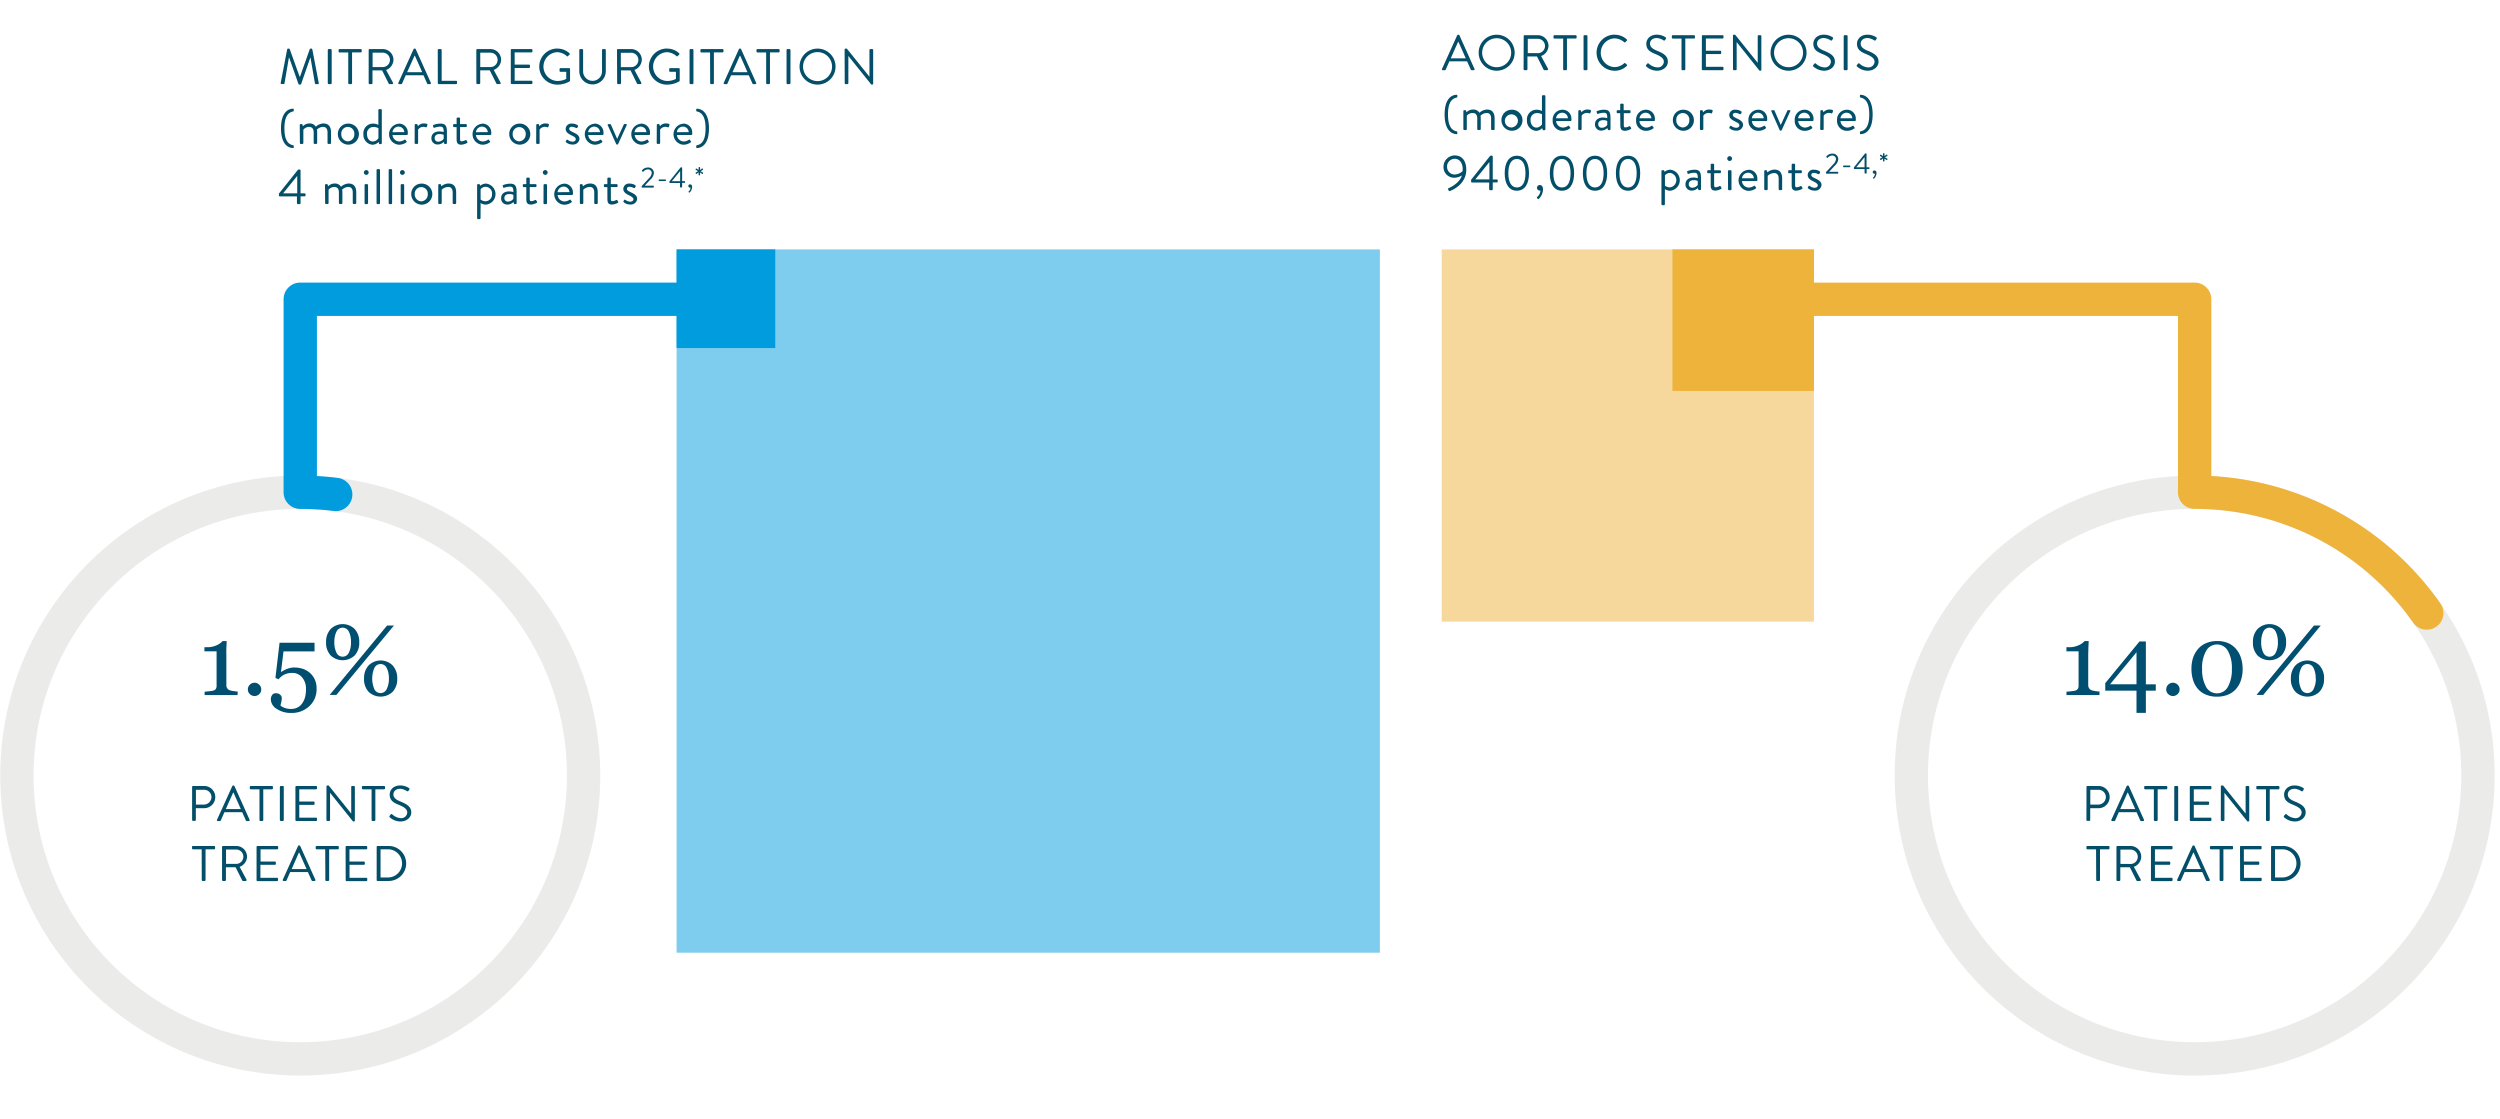 <?xml version="1.0" encoding="UTF-8"?>
<svg xmlns="http://www.w3.org/2000/svg" viewBox="0 0 900 402.67">
  <defs>
    <style>.cls-1,.cls-2{fill:#eeb33b;}.cls-1,.cls-3,.cls-5{opacity:0.5;}.cls-3,.cls-4{fill:#009cde;}.cls-5,.cls-6,.cls-7{fill:none;stroke-width:12px;}.cls-5{stroke:#d9d9d6;}.cls-5,.cls-8{isolation:isolate;}.cls-6{stroke:#eeb33b;}.cls-6,.cls-7{stroke-linecap:round;stroke-linejoin:round;}.cls-7{stroke:#009cde;}.cls-9{fill:#034f69;}.cls-10{fill:#004f71;}</style>
  </defs>
  <g id="Grafik">
    <rect class="cls-1" x="519.01" y="89.78" width="134.01" height="134.01"></rect>
    <rect class="cls-2" x="602.07" y="89.78" width="50.96" height="50.96"></rect>
    <rect class="cls-3" x="243.57" y="89.78" width="253.19" height="253.19"></rect>
    <rect class="cls-4" x="243.57" y="89.78" width="35.52" height="35.52"></rect>
    <circle class="cls-5" cx="790.07" cy="279.2" r="102"></circle>
    <path class="cls-6" d="M873.63,220.69a101.85,101.85,0,0,0-83.56-43.49V107.73H645.94"></path>
    <circle class="cls-5" cx="108.09" cy="279.2" r="102"></circle>
    <path class="cls-7" d="M120.85,178a103.34,103.34,0,0,0-12.76-.79V107.73H259.74"></path>
  </g>
  <g id="TEXT_Pfade" data-name="TEXT Pfade">
    <g class="cls-8">
      <g class="cls-8">
        <path class="cls-9" d="M103.38,17.75a.34.34,0,0,1,.32-.25H104a.35.35,0,0,1,.31.2l3.56,9.92H108l3.51-9.92a.35.35,0,0,1,.31-.2h.29a.35.35,0,0,1,.32.25l2.32,12.1c.06.25,0,.43-.32.43h-.72a.37.37,0,0,1-.33-.25l-1.6-9.27h-.07l-3.31,9.51a.38.38,0,0,1-.31.19h-.32a.38.38,0,0,1-.31-.19l-3.35-9.51H104L102.42,30a.34.34,0,0,1-.32.25h-.72c-.27,0-.38-.18-.32-.43Z"></path>
        <path class="cls-9" d="M118,18a.36.36,0,0,1,.35-.34h.72a.35.35,0,0,1,.34.34V29.94a.35.35,0,0,1-.34.34h-.72a.36.36,0,0,1-.35-.34Z"></path>
        <path class="cls-9" d="M125.37,18.89h-3.13a.35.35,0,0,1-.34-.35V18a.34.34,0,0,1,.34-.34h7.64a.34.34,0,0,1,.34.34v.52a.35.35,0,0,1-.34.35h-3.14V29.94a.35.35,0,0,1-.34.34h-.68a.36.36,0,0,1-.35-.34Z"></path>
        <path class="cls-9" d="M132.72,18a.34.34,0,0,1,.34-.34h4.66a3.87,3.87,0,0,1,3.93,3.83A4,4,0,0,1,139,25.19l2.47,4.57a.34.34,0,0,1-.31.52h-.91a.3.3,0,0,1-.29-.16l-2.4-4.77H134.1v4.59a.35.35,0,0,1-.34.34h-.7a.34.34,0,0,1-.34-.34Zm4.91,6.14a2.59,2.59,0,1,0,0-5.17h-3.49v5.17Z"></path>
        <path class="cls-9" d="M143.41,29.82l5.47-12.12a.34.34,0,0,1,.31-.2h.18a.31.31,0,0,1,.3.2l5.44,12.12a.31.31,0,0,1-.3.46h-.72a.33.33,0,0,1-.31-.19l-1.33-3h-6.39l-1.32,3a.32.32,0,0,1-.31.19h-.72A.31.31,0,0,1,143.41,29.82ZM152,26c-.88-2-1.75-3.95-2.63-5.91h-.14L146.56,26Z"></path>
        <path class="cls-9" d="M157.59,18a.35.35,0,0,1,.35-.34h.7A.35.35,0,0,1,159,18V29.08h5.19a.34.34,0,0,1,.34.34v.52a.34.34,0,0,1-.34.34h-6.23a.35.35,0,0,1-.35-.34Z"></path>
        <path class="cls-9" d="M171.47,18a.34.34,0,0,1,.34-.34h4.67a3.86,3.86,0,0,1,3.92,3.83,4,4,0,0,1-2.66,3.68l2.46,4.57a.34.34,0,0,1-.3.52H179a.32.32,0,0,1-.29-.16l-2.39-4.77h-3.44v4.59a.35.35,0,0,1-.34.34h-.71a.34.34,0,0,1-.34-.34Zm4.92,6.14a2.59,2.59,0,1,0,0-5.17h-3.5v5.17Z"></path>
        <path class="cls-9" d="M183.89,18a.34.34,0,0,1,.34-.34h7.1a.34.34,0,0,1,.34.34v.52a.35.35,0,0,1-.34.35h-6.05v4.39h5.17a.36.36,0,0,1,.34.34v.52a.35.35,0,0,1-.34.35h-5.17v4.59h6.05a.34.34,0,0,1,.34.34v.52a.34.34,0,0,1-.34.34h-7.1a.34.34,0,0,1-.34-.34Z"></path>
        <path class="cls-9" d="M200.6,17.5A6.32,6.32,0,0,1,205,19.17a.35.35,0,0,1,0,.51c-.16.16-.36.34-.5.5s-.27.16-.47,0a5.46,5.46,0,0,0-3.42-1.4,5.19,5.19,0,0,0,0,10.37,6.82,6.82,0,0,0,3.24-.75V25.85h-2.07a.32.32,0,0,1-.34-.32v-.67a.33.33,0,0,1,.34-.34h3.11a.34.34,0,0,1,.33.34V29a.43.43,0,0,1-.15.29,8.89,8.89,0,0,1-4.44,1.18,6.48,6.48,0,1,1,0-13Z"></path>
        <path class="cls-9" d="M208.55,18a.35.35,0,0,1,.34-.34h.69a.34.34,0,0,1,.34.34v7.51a3.41,3.41,0,1,0,6.81,0V18a.34.34,0,0,1,.34-.34h.68a.35.35,0,0,1,.34.34v7.62a4.77,4.77,0,1,1-9.54,0Z"></path>
        <path class="cls-9" d="M222.12,18a.34.34,0,0,1,.34-.34h4.67a3.86,3.86,0,0,1,3.92,3.83,4,4,0,0,1-2.66,3.68l2.47,4.57a.34.34,0,0,1-.31.52h-.92a.32.32,0,0,1-.29-.16L227,25.35h-3.44v4.59a.35.35,0,0,1-.34.34h-.71a.34.34,0,0,1-.34-.34ZM227,24.16A2.59,2.59,0,1,0,227,19h-3.5v5.17Z"></path>
        <path class="cls-9" d="M240.12,17.5a6.34,6.34,0,0,1,4.36,1.67.36.36,0,0,1,0,.51c-.16.16-.36.34-.5.5s-.27.16-.47,0a5.48,5.48,0,0,0-3.42-1.4,5.19,5.19,0,0,0,0,10.37,6.82,6.82,0,0,0,3.24-.75V25.85h-2.07a.33.33,0,0,1-.35-.32v-.67a.34.34,0,0,1,.35-.34h3.11a.34.34,0,0,1,.33.34V29a.48.48,0,0,1-.15.29,9,9,0,0,1-4.45,1.18,6.48,6.48,0,1,1,0-13Z"></path>
        <path class="cls-9" d="M248.24,18a.35.35,0,0,1,.34-.34h.72a.35.35,0,0,1,.34.34V29.94a.35.35,0,0,1-.34.34h-.72a.35.35,0,0,1-.34-.34Z"></path>
        <path class="cls-9" d="M255.62,18.89h-3.13a.35.35,0,0,1-.34-.35V18a.34.34,0,0,1,.34-.34h7.63a.34.34,0,0,1,.34.34v.52a.35.35,0,0,1-.34.35H257V29.94a.35.35,0,0,1-.34.34H256a.35.35,0,0,1-.34-.34Z"></path>
        <path class="cls-9" d="M260.55,29.82,266,17.7a.31.31,0,0,1,.3-.2h.18a.34.34,0,0,1,.31.2l5.43,12.12a.31.31,0,0,1-.3.46h-.72a.34.34,0,0,1-.31-.19l-1.33-3H263.2l-1.32,3a.31.31,0,0,1-.3.19h-.72A.31.31,0,0,1,260.55,29.82ZM269.1,26c-.88-2-1.74-3.95-2.62-5.91h-.15L263.7,26Z"></path>
        <path class="cls-9" d="M275.82,18.89h-3.14a.35.35,0,0,1-.34-.35V18a.34.34,0,0,1,.34-.34h7.64a.34.34,0,0,1,.34.34v.52a.35.35,0,0,1-.34.35h-3.13V29.94a.36.36,0,0,1-.35.34h-.68a.35.35,0,0,1-.34-.34Z"></path>
        <path class="cls-9" d="M283.16,18a.35.35,0,0,1,.34-.34h.72a.36.36,0,0,1,.35.34V29.94a.36.36,0,0,1-.35.34h-.72a.35.35,0,0,1-.34-.34Z"></path>
        <path class="cls-9" d="M294.3,17.5a6.48,6.48,0,1,1-6.46,6.5A6.47,6.47,0,0,1,294.3,17.5Zm0,11.7a5.22,5.22,0,1,0-5.2-5.2A5.23,5.23,0,0,0,294.3,29.2Z"></path>
        <path class="cls-9" d="M304.06,17.82a.33.33,0,0,1,.34-.32h.45L313,27.62h0V18a.34.34,0,0,1,.34-.34H314a.35.35,0,0,1,.34.34V30.14a.33.33,0,0,1-.34.32h-.32l-8.27-10.31h0v9.79a.34.34,0,0,1-.34.34h-.63a.35.35,0,0,1-.34-.34Z"></path>
        <path class="cls-9" d="M101.16,46.21c0-5.29,2.2-7,4.25-7.07.2,0,.31,0,.33.18l0,.48a.24.24,0,0,1-.18.31c-2.27.45-3.17,2.57-3.17,6.1s.9,5.66,3.17,6.1a.24.24,0,0,1,.18.31l0,.49q0,.21-.33.18C103.36,53.18,101.16,51.51,101.16,46.21Z"></path>
        <path class="cls-9" d="M107.91,45a.36.36,0,0,1,.35-.34h.34a.27.27,0,0,1,.29.22l.16.56a3.26,3.26,0,0,1,2.34-1,2.54,2.54,0,0,1,2.3,1.17,4.44,4.44,0,0,1,2.69-1.17c2.08,0,2.79,1.37,2.79,3.24v3.8a.36.36,0,0,1-.35.34h-.57a.35.35,0,0,1-.34-.34v-3.8c0-1.35-.58-2-1.62-2a3.2,3.2,0,0,0-2.2,1,6.14,6.14,0,0,1,.09,1v3.8a.35.35,0,0,1-.34.34h-.58a.35.35,0,0,1-.34-.34v-3.8c0-1.37-.61-2-1.71-2a2.77,2.77,0,0,0-2,1v4.81a.36.36,0,0,1-.35.34h-.55a.36.36,0,0,1-.35-.34Z"></path>
        <path class="cls-9" d="M125.21,44.5a3.79,3.79,0,1,1-3.58,3.76A3.69,3.69,0,0,1,125.21,44.5Zm0,6.39a2.47,2.47,0,0,0,2.34-2.63,2.35,2.35,0,1,0-4.68,0A2.48,2.48,0,0,0,125.21,50.89Z"></path>
        <path class="cls-9" d="M134.28,44.5a3.86,3.86,0,0,1,1.93.47V39.62a.35.35,0,0,1,.34-.34h.56a.35.35,0,0,1,.34.34V51.54a.35.35,0,0,1-.34.34h-.38a.31.31,0,0,1-.3-.29l-.11-.48a3.22,3.22,0,0,1-2.22,1,3.57,3.57,0,0,1-3.27-3.8A3.45,3.45,0,0,1,134.28,44.5Zm-.05,6.43a2.42,2.42,0,0,0,2-1.19v-3.6a3.84,3.84,0,0,0-1.74-.43,2.3,2.3,0,0,0-2.36,2.57C132.09,49.69,132.92,50.93,134.23,50.93Z"></path>
        <path class="cls-9" d="M143.55,44.5a3.18,3.18,0,0,1,3.26,3.3c0,.12,0,.36,0,.48a.34.34,0,0,1-.33.31h-5.18a2.53,2.53,0,0,0,2.41,2.34,3.41,3.41,0,0,0,1.78-.54c.25-.15.36-.24.51,0l.3.42c.13.16.2.27-.07.46a4.41,4.41,0,0,1-2.65.83,3.79,3.79,0,0,1,0-7.56Zm2,3.08a2.08,2.08,0,0,0-2-2,2.23,2.23,0,0,0-2.26,2Z"></path>
        <path class="cls-9" d="M149.29,45a.36.36,0,0,1,.35-.34H150a.32.32,0,0,1,.31.25l.14.53a2.67,2.67,0,0,1,2.16-1c.54,0,1.44.09,1.26.59l-.22.62c-.09.23-.25.23-.43.16a1.87,1.87,0,0,0-.7-.15,2.3,2.3,0,0,0-2,1v4.81a.35.35,0,0,1-.34.34h-.56a.36.36,0,0,1-.35-.34Z"></path>
        <path class="cls-9" d="M158.19,47.31a6,6,0,0,1,1.53.23c0-1.33-.15-1.94-1.17-1.94a6.19,6.19,0,0,0-2.16.4c-.18.07-.29,0-.35-.18l-.14-.45a.3.3,0,0,1,.2-.4,6.83,6.83,0,0,1,2.5-.47c1.84,0,2.29.94,2.29,3v4a.35.35,0,0,1-.34.34h-.35c-.19,0-.25-.11-.3-.27l-.15-.48a3.08,3.08,0,0,1-2.23.93,2.18,2.18,0,0,1-2.21-2.36C155.31,48.34,156.33,47.31,158.19,47.31ZM157.72,51a2.53,2.53,0,0,0,2-1V48.55a3.31,3.31,0,0,0-1.51-.29c-1,0-1.73.51-1.73,1.44A1.21,1.21,0,0,0,157.72,51Z"></path>
        <path class="cls-9" d="M164.38,45.76h-.92a.34.34,0,0,1-.34-.34V45a.33.33,0,0,1,.34-.34h.92v-2a.35.35,0,0,1,.34-.34l.58,0a.34.34,0,0,1,.32.35v2h2.09a.33.33,0,0,1,.34.34v.4a.34.34,0,0,1-.34.34h-2.09V50c0,.72.18.87.6.87a3.32,3.32,0,0,0,1.31-.4c.27-.14.34,0,.43.11l.27.45c.13.22.07.32-.12.45a4.8,4.8,0,0,1-2.07.61c-1.45,0-1.66-.86-1.66-2Z"></path>
        <path class="cls-9" d="M173.6,44.5a3.18,3.18,0,0,1,3.25,3.3,3.87,3.87,0,0,1,0,.48.34.34,0,0,1-.33.31h-5.18a2.53,2.53,0,0,0,2.41,2.34,3.41,3.41,0,0,0,1.78-.54c.26-.15.36-.24.51,0s.2.27.3.42.2.27-.07.46a4.4,4.4,0,0,1-2.64.83,3.79,3.79,0,0,1,0-7.56Zm2,3.08a2.08,2.08,0,0,0-2-2,2.23,2.23,0,0,0-2.27,2Z"></path>
        <path class="cls-9" d="M186.92,44.5a3.79,3.79,0,1,1-3.59,3.76A3.69,3.69,0,0,1,186.92,44.5Zm0,6.39a2.48,2.48,0,0,0,2.34-2.63,2.35,2.35,0,1,0-4.69,0A2.48,2.48,0,0,0,186.92,50.89Z"></path>
        <path class="cls-9" d="M193.05,45a.35.35,0,0,1,.34-.34h.35a.3.3,0,0,1,.3.25l.15.53a2.64,2.64,0,0,1,2.16-1c.54,0,1.44.09,1.26.59l-.22.62c-.09.23-.25.23-.43.16a1.87,1.87,0,0,0-.7-.15,2.33,2.33,0,0,0-2,1v4.81a.35.35,0,0,1-.34.34h-.56a.35.35,0,0,1-.34-.34Z"></path>
        <path class="cls-9" d="M203.67,50.88c.07-.11.2-.37.25-.45a.33.33,0,0,1,.49-.06,3,3,0,0,0,1.69.63c.74,0,1.17-.38,1.17-.86,0-.63-.54-.92-1.58-1.44s-2.05-1.1-2.05-2.33a2,2,0,0,1,2.28-1.87,3.61,3.61,0,0,1,2,.56.44.44,0,0,1,.11.56l-.15.29a.4.4,0,0,1-.52.16,3.57,3.57,0,0,0-1.44-.43c-.81,0-1,.41-1,.72,0,.59.59.86,1.33,1.22,1.24.59,2.36,1.15,2.36,2.45a2.28,2.28,0,0,1-2.49,2,3.65,3.65,0,0,1-2.34-.81A.35.35,0,0,1,203.67,50.88Z"></path>
        <path class="cls-9" d="M214,44.5a3.18,3.18,0,0,1,3.26,3.3,3.88,3.88,0,0,1,0,.48.33.33,0,0,1-.32.31h-5.19a2.54,2.54,0,0,0,2.42,2.34,3.44,3.44,0,0,0,1.78-.54c.25-.15.36-.24.5,0l.31.42c.13.16.2.27-.07.46a4.46,4.46,0,0,1-2.65.83,3.79,3.79,0,0,1,0-7.56Zm2,3.08a2.09,2.09,0,0,0-2-2,2.24,2.24,0,0,0-2.27,2Z"></path>
        <path class="cls-9" d="M218.79,45.09c-.11-.23,0-.41.27-.41h.56a.34.34,0,0,1,.32.2L222.18,50h0l2.38-5.15a.34.34,0,0,1,.31-.2h.47c.27,0,.37.18.27.41l-3.08,6.79a.33.33,0,0,1-.31.18h-.09a.33.33,0,0,1-.31-.18Z"></path>
        <path class="cls-9" d="M230.71,44.5A3.18,3.18,0,0,1,234,47.8a3.88,3.88,0,0,1,0,.48.33.33,0,0,1-.32.31h-5.19a2.53,2.53,0,0,0,2.41,2.34,3.48,3.48,0,0,0,1.79-.54c.25-.15.36-.24.5,0l.31.42c.12.16.19.27-.07.46a4.46,4.46,0,0,1-2.65.83,3.79,3.79,0,0,1,0-7.56Zm2,3.08a2.07,2.07,0,0,0-2-2,2.24,2.24,0,0,0-2.27,2Z"></path>
        <path class="cls-9" d="M236.45,45a.35.35,0,0,1,.34-.34h.34a.31.31,0,0,1,.31.25l.14.53a2.67,2.67,0,0,1,2.16-1c.54,0,1.44.09,1.26.59l-.21.62c-.09.23-.25.23-.43.16a2,2,0,0,0-.71-.15,2.32,2.32,0,0,0-2,1v4.81a.35.35,0,0,1-.34.34h-.56a.35.35,0,0,1-.34-.34Z"></path>
        <path class="cls-9" d="M245.94,44.5a3.18,3.18,0,0,1,3.26,3.3,3.88,3.88,0,0,1,0,.48.34.34,0,0,1-.33.31h-5.18a2.53,2.53,0,0,0,2.41,2.34,3.41,3.41,0,0,0,1.78-.54c.26-.15.37-.24.51,0s.2.27.3.42.2.27-.07.46a4.4,4.4,0,0,1-2.64.83,3.79,3.79,0,0,1,0-7.56Zm2,3.08a2.08,2.08,0,0,0-2-2,2.23,2.23,0,0,0-2.27,2Z"></path>
        <path class="cls-9" d="M254,46.21c0-3.53-.9-5.65-3.17-6.1a.24.24,0,0,1-.18-.31l0-.48c0-.15.13-.2.33-.18,2,.1,4.25,1.78,4.25,7.07s-2.2,7-4.25,7.08q-.3,0-.33-.18l0-.49a.24.24,0,0,1,.18-.31C253.14,51.87,254,49.74,254,46.21Z"></path>
        <path class="cls-9" d="M100.41,70.37V69.7l6.82-8.55a.34.34,0,0,1,.27-.11h.36a.34.34,0,0,1,.34.34l0,8.23h1.46a.33.33,0,0,1,.34.33v.39a.35.35,0,0,1-.34.35h-1.46v2.46a.35.35,0,0,1-.34.34h-.61a.36.36,0,0,1-.35-.34V70.71h-6.17A.34.34,0,0,1,100.41,70.37Zm6.59-.78V63.33l-5.08,6.26Z"></path>
        <path class="cls-9" d="M117,66.62a.35.35,0,0,1,.34-.34h.34a.27.27,0,0,1,.29.22l.16.56a3.29,3.29,0,0,1,2.34-1,2.53,2.53,0,0,1,2.3,1.17,4.44,4.44,0,0,1,2.69-1.17c2.09,0,2.79,1.37,2.79,3.24v3.8a.35.35,0,0,1-.34.34h-.58a.35.35,0,0,1-.34-.34v-3.8c0-1.35-.58-2-1.62-2a3.2,3.2,0,0,0-2.2,1,6.14,6.14,0,0,1,.09,1v3.8a.35.35,0,0,1-.34.34h-.58a.35.35,0,0,1-.34-.34v-3.8c0-1.37-.61-2-1.71-2a2.77,2.77,0,0,0-2,1v4.81a.35.35,0,0,1-.34.34h-.56a.35.35,0,0,1-.34-.34Z"></path>
        <path class="cls-9" d="M131,62.1a.86.86,0,1,1,.85.85A.85.85,0,0,1,131,62.1Zm.25,4.52a.35.35,0,0,1,.35-.34h.55a.36.36,0,0,1,.35.34v6.52a.36.36,0,0,1-.35.34h-.55a.35.35,0,0,1-.35-.34Z"></path>
        <path class="cls-9" d="M135.56,61.22a.35.35,0,0,1,.34-.34h.56a.35.35,0,0,1,.34.34V73.14a.35.35,0,0,1-.34.34h-.56a.35.35,0,0,1-.34-.34Z"></path>
        <path class="cls-9" d="M139.92,61.22a.35.35,0,0,1,.34-.34h.56a.35.35,0,0,1,.34.34V73.14a.35.35,0,0,1-.34.34h-.56a.35.35,0,0,1-.34-.34Z"></path>
        <path class="cls-9" d="M144,62.1a.86.86,0,1,1,.85.85A.85.85,0,0,1,144,62.1Zm.25,4.52a.36.36,0,0,1,.35-.34h.56a.36.36,0,0,1,.34.34v6.52a.36.36,0,0,1-.34.34h-.56a.36.36,0,0,1-.35-.34Z"></path>
        <path class="cls-9" d="M151.64,66.1a3.79,3.79,0,1,1-3.59,3.76A3.69,3.69,0,0,1,151.64,66.1Zm0,6.39A2.48,2.48,0,0,0,154,69.86a2.35,2.35,0,1,0-4.69,0A2.48,2.48,0,0,0,151.64,72.49Z"></path>
        <path class="cls-9" d="M157.77,66.62a.35.35,0,0,1,.35-.34h.34a.27.27,0,0,1,.29.22l.16.56a4,4,0,0,1,2.52-1c2.09,0,2.79,1.37,2.79,3.24v3.8a.35.35,0,0,1-.34.34h-.58a.35.35,0,0,1-.34-.34v-3.8c0-1.37-.61-2-1.62-2a3.55,3.55,0,0,0-2.32,1v4.81a.36.36,0,0,1-.35.34h-.55a.35.35,0,0,1-.35-.34Z"></path>
        <path class="cls-9" d="M173,78.54a.36.36,0,0,1-.34.35h-.56a.36.36,0,0,1-.34-.35V66.62a.35.35,0,0,1,.34-.34h.38c.16,0,.22.06.29.24l.13.34A3.19,3.19,0,0,1,175,66.1a3.8,3.8,0,0,1-.05,7.56,3.3,3.3,0,0,1-1.93-.59Zm1.77-6.08a2.42,2.42,0,0,0,2.36-2.58,2.39,2.39,0,0,0-2.27-2.64,2.46,2.46,0,0,0-1.84.88v3.71A3,3,0,0,0,174.75,72.46Z"></path>
        <path class="cls-9" d="M183.28,68.91a6,6,0,0,1,1.53.23c0-1.33-.14-1.94-1.17-1.94a6.19,6.19,0,0,0-2.16.4.24.24,0,0,1-.34-.18L181,67a.3.3,0,0,1,.2-.4,6.83,6.83,0,0,1,2.5-.47c1.84,0,2.29.94,2.29,3v4a.35.35,0,0,1-.34.34h-.34c-.2,0-.26-.1-.31-.27l-.14-.48a3.13,3.13,0,0,1-2.24.93,2.18,2.18,0,0,1-2.21-2.36C180.4,69.94,181.42,68.91,183.28,68.91Zm-.47,3.67a2.54,2.54,0,0,0,2-1V70.15a3.27,3.27,0,0,0-1.51-.29c-1,0-1.73.51-1.73,1.44A1.21,1.21,0,0,0,182.81,72.58Z"></path>
        <path class="cls-9" d="M189.47,67.36h-.92a.34.34,0,0,1-.34-.34v-.4a.33.33,0,0,1,.34-.34h.92v-2a.35.35,0,0,1,.34-.34l.58,0a.34.34,0,0,1,.32.35v2h2.09a.33.33,0,0,1,.34.34V67a.34.34,0,0,1-.34.34h-2.09v4.22c0,.72.18.86.6.86a3.32,3.32,0,0,0,1.31-.4c.27-.14.34,0,.43.11l.27.45c.13.22.08.33-.12.45a4.75,4.75,0,0,1-2.07.61c-1.44,0-1.66-.86-1.66-2Z"></path>
        <path class="cls-9" d="M195.43,62.1a.86.86,0,1,1,.84.85A.85.85,0,0,1,195.43,62.1Zm.25,4.52a.35.35,0,0,1,.34-.34h.56a.35.35,0,0,1,.34.34v6.52a.35.35,0,0,1-.34.34H196a.35.35,0,0,1-.34-.34Z"></path>
        <path class="cls-9" d="M203,66.1a3.18,3.18,0,0,1,3.26,3.3,3.88,3.88,0,0,1,0,.48.33.33,0,0,1-.32.31h-5.19a2.53,2.53,0,0,0,2.41,2.34,3.48,3.48,0,0,0,1.79-.54c.25-.15.36-.23.5,0l.31.42c.12.16.19.27-.08.47a4.47,4.47,0,0,1-2.64.82,3.79,3.79,0,0,1,0-7.56Zm2,3.08a2.07,2.07,0,0,0-2-2,2.23,2.23,0,0,0-2.27,2Z"></path>
        <path class="cls-9" d="M208.75,66.62a.35.35,0,0,1,.34-.34h.34a.27.27,0,0,1,.29.22l.16.56a4,4,0,0,1,2.52-1c2.09,0,2.79,1.37,2.79,3.24v3.8a.35.35,0,0,1-.34.34h-.57a.36.36,0,0,1-.35-.34v-3.8c0-1.37-.61-2-1.62-2a3.55,3.55,0,0,0-2.32,1v4.81a.35.35,0,0,1-.34.34h-.56a.35.35,0,0,1-.34-.34Z"></path>
        <path class="cls-9" d="M218.65,67.36h-.92a.34.34,0,0,1-.34-.34v-.4a.33.33,0,0,1,.34-.34h.92v-2a.35.35,0,0,1,.34-.34l.58,0a.34.34,0,0,1,.32.35v2H222a.33.33,0,0,1,.34.34V67a.34.34,0,0,1-.34.34h-2.09v4.22c0,.72.18.86.59.86a3.43,3.43,0,0,0,1.32-.4c.27-.14.34,0,.43.11l.27.45c.13.22.07.33-.12.45a4.81,4.81,0,0,1-2.08.61c-1.44,0-1.65-.86-1.65-2Z"></path>
        <path class="cls-9" d="M224.43,72.47c.07-.1.19-.35.25-.44a.32.32,0,0,1,.48-.06,3.07,3.07,0,0,0,1.7.63c.73,0,1.17-.38,1.17-.86s-.54-.92-1.59-1.44-2.05-1.1-2.05-2.33a2,2,0,0,1,2.29-1.87,3.69,3.69,0,0,1,2,.56.43.43,0,0,1,.11.56l-.14.29a.4.4,0,0,1-.52.16,3.63,3.63,0,0,0-1.44-.43c-.81,0-1,.41-1,.72,0,.59.59.86,1.33,1.22,1.24.59,2.36,1.15,2.36,2.45a2.28,2.28,0,0,1-2.48,2,3.6,3.6,0,0,1-2.34-.81A.35.35,0,0,1,224.43,72.47Z"></path>
        <path class="cls-9" d="M231,67c.86-.92,1.71-1.85,2.57-2.78a3.14,3.14,0,0,0,1.06-1.9A1.32,1.32,0,0,0,233.11,61a2.15,2.15,0,0,0-1.49.79.19.19,0,0,1-.28,0l-.21-.2a.21.21,0,0,1,0-.28,2.66,2.66,0,0,1,2-1,2,2,0,0,1,2.27,2,3.6,3.6,0,0,1-1.31,2.38l-2,2.16h3.09a.21.21,0,0,1,.2.2v.28a.22.22,0,0,1-.2.2h-4a.2.2,0,0,1-.2-.2Z"></path>
        <path class="cls-9" d="M237.13,65v-.2a.19.19,0,0,1,.2-.2h2.19a.19.19,0,0,1,.2.2V65a.19.19,0,0,1-.2.19h-2.19A.19.19,0,0,1,237.13,65Z"></path>
        <path class="cls-9" d="M241,65.67v-.38l4-5a.2.2,0,0,1,.16-.06h.21a.2.2,0,0,1,.2.19v4.8h.85a.19.19,0,0,1,.2.19v.23a.19.19,0,0,1-.2.2h-.85v1.44a.21.21,0,0,1-.2.2H245a.22.22,0,0,1-.2-.2V65.87h-3.6A.2.2,0,0,1,241,65.67Zm3.85-.45V61.57l-3,3.65Z"></path>
        <path class="cls-9" d="M248.48,66.4c.33,0,.69.19.69.94a2.9,2.9,0,0,1-.88,1.94c-.11.1-.19.09-.26,0l-.14-.15c-.06,0,0-.16.06-.25a1.8,1.8,0,0,0,.65-1.33h-.12a.6.6,0,1,1,0-1.19Z"></path>
        <path class="cls-9" d="M251.5,62.93l0-.86-.7.51a.2.2,0,0,1-.28-.07l-.07-.1a.21.21,0,0,1,.05-.28l.79-.5-.81-.49a.22.22,0,0,1-.05-.27l.08-.12a.18.18,0,0,1,.26-.06l.73.51,0-.87a.19.19,0,0,1,.2-.19h.13a.19.19,0,0,1,.2.19l0,.86.7-.52a.21.21,0,0,1,.28.06l.07.11a.22.22,0,0,1-.05.28l-.81.51.82.52a.21.21,0,0,1,.06.27l-.07.11a.21.21,0,0,1-.28.07l-.72-.52,0,.85a.2.2,0,0,1-.2.2h-.13A.2.2,0,0,1,251.5,62.93Z"></path>
      </g>
    </g>
    <g class="cls-8">
      <g class="cls-8">
        <path class="cls-9" d="M519.12,24.82l5.47-12.12a.34.34,0,0,1,.31-.2h.18a.34.34,0,0,1,.31.2l5.43,12.12a.31.31,0,0,1-.3.46h-.72a.35.35,0,0,1-.31-.2l-1.33-3h-6.39l-1.32,3a.32.32,0,0,1-.3.2h-.72A.31.31,0,0,1,519.12,24.82ZM527.67,21c-.88-2-1.74-3.95-2.63-5.91h-.14L522.27,21Z"></path>
        <path class="cls-9" d="M538.78,12.5a6.48,6.48,0,1,1-6.46,6.5A6.47,6.47,0,0,1,538.78,12.5Zm0,11.7a5.22,5.22,0,1,0-5.2-5.2A5.23,5.23,0,0,0,538.78,24.2Z"></path>
        <path class="cls-9" d="M548.53,13a.35.35,0,0,1,.35-.34h4.66a3.86,3.86,0,0,1,3.92,3.83,4,4,0,0,1-2.66,3.68l2.47,4.57a.34.34,0,0,1-.31.52H556a.32.32,0,0,1-.29-.16l-2.39-4.77h-3.44v4.59a.35.35,0,0,1-.34.34h-.7a.35.35,0,0,1-.35-.34Zm4.92,6.14a2.59,2.59,0,1,0,0-5.17H550v5.17Z"></path>
        <path class="cls-9" d="M562.74,13.89H559.6a.35.35,0,0,1-.34-.35V13a.34.34,0,0,1,.34-.34h7.64a.34.34,0,0,1,.34.34v.52a.35.35,0,0,1-.34.35H564.1V24.94a.35.35,0,0,1-.34.34h-.68a.35.35,0,0,1-.34-.34Z"></path>
        <path class="cls-9" d="M570.08,13a.35.35,0,0,1,.34-.34h.72a.35.35,0,0,1,.34.34V24.94a.35.35,0,0,1-.34.34h-.72a.35.35,0,0,1-.34-.34Z"></path>
        <path class="cls-9" d="M581.26,12.5a6.36,6.36,0,0,1,4.36,1.67.35.35,0,0,1,0,.51l-.48.48c-.15.18-.29.17-.47,0a5.45,5.45,0,0,0-3.44-1.35,5.18,5.18,0,0,0,0,10.35,5.23,5.23,0,0,0,3.44-1.35.33.33,0,0,1,.43-.06l.54.49a.34.34,0,0,1,0,.49,6.15,6.15,0,0,1-4.37,1.74,6.48,6.48,0,1,1,0-13Z"></path>
        <path class="cls-9" d="M592.63,23.39l.27-.34c.18-.23.38-.38.63-.16a5,5,0,0,0,3.05,1.37,2.18,2.18,0,0,0,2.41-2c0-1.25-1.08-2-3.15-2.85s-3.17-1.67-3.17-3.73c0-1.22,1-3.2,3.83-3.2a5.86,5.86,0,0,1,3.08.92.39.39,0,0,1,.11.61c-.07.11-.14.23-.22.34a.4.4,0,0,1-.63.16,5.05,5.05,0,0,0-2.35-.82c-1.91,0-2.49,1.22-2.49,2,0,1.2.92,1.9,2.43,2.53,2.43,1,4,1.91,4,4,0,1.87-1.78,3.24-3.89,3.24a5.85,5.85,0,0,1-3.8-1.46A.4.4,0,0,1,592.63,23.39Z"></path>
        <path class="cls-9" d="M605.34,13.89h-3.13a.35.35,0,0,1-.34-.35V13a.34.34,0,0,1,.34-.34h7.63a.34.34,0,0,1,.34.34v.52a.35.35,0,0,1-.34.35h-3.13V24.94a.35.35,0,0,1-.34.34h-.69a.35.35,0,0,1-.34-.34Z"></path>
        <path class="cls-9" d="M612.68,13a.35.35,0,0,1,.35-.34h7.09a.34.34,0,0,1,.34.34v.52a.35.35,0,0,1-.34.35h-6v4.39h5.17a.35.35,0,0,1,.34.34v.52a.35.35,0,0,1-.34.35h-5.17v4.59h6a.34.34,0,0,1,.34.34v.52a.34.34,0,0,1-.34.34H613a.35.35,0,0,1-.35-.34Z"></path>
        <path class="cls-9" d="M623.86,12.82a.34.34,0,0,1,.35-.32h.44l8.13,10.12h0V13a.34.34,0,0,1,.34-.34h.63a.35.35,0,0,1,.34.34V25.14a.33.33,0,0,1-.34.32h-.32L625.2,15.15h0v9.79a.35.35,0,0,1-.35.34h-.62a.35.35,0,0,1-.35-.34Z"></path>
        <path class="cls-9" d="M643.86,12.5A6.48,6.48,0,1,1,637.4,19,6.47,6.47,0,0,1,643.86,12.5Zm0,11.7a5.22,5.22,0,1,0-5.2-5.2A5.23,5.23,0,0,0,643.86,24.2Z"></path>
        <path class="cls-9" d="M652.81,23.39l.27-.34c.18-.23.37-.38.63-.16a4.94,4.94,0,0,0,3,1.37,2.17,2.17,0,0,0,2.41-2c0-1.25-1.08-2-3.15-2.85s-3.17-1.67-3.17-3.73c0-1.22,1-3.2,3.84-3.2a5.91,5.91,0,0,1,3.08.92.4.4,0,0,1,.1.61l-.21.34a.4.4,0,0,1-.63.16,5.11,5.11,0,0,0-2.36-.82c-1.91,0-2.49,1.22-2.49,2,0,1.2.92,1.9,2.44,2.53,2.43,1,4,1.91,4,4,0,1.87-1.78,3.24-3.89,3.24a5.88,5.88,0,0,1-3.8-1.46A.39.39,0,0,1,652.81,23.39Z"></path>
        <path class="cls-9" d="M663.73,13a.35.35,0,0,1,.34-.34h.72a.36.36,0,0,1,.35.34V24.94a.36.36,0,0,1-.35.34h-.72a.35.35,0,0,1-.34-.34Z"></path>
        <path class="cls-9" d="M668.52,23.39l.27-.34c.18-.23.38-.38.63-.16a5,5,0,0,0,3,1.37,2.18,2.18,0,0,0,2.42-2c0-1.25-1.09-2-3.16-2.85s-3.16-1.67-3.16-3.73c0-1.22,1-3.2,3.83-3.2a5.86,5.86,0,0,1,3.08.92.4.4,0,0,1,.11.61l-.22.34a.4.4,0,0,1-.63.16,5.06,5.06,0,0,0-2.36-.82c-1.91,0-2.48,1.22-2.48,2,0,1.2.92,1.9,2.43,2.53,2.43,1,4,1.91,4,4,0,1.87-1.79,3.24-3.89,3.24a5.82,5.82,0,0,1-3.8-1.46A.39.39,0,0,1,668.52,23.39Z"></path>
        <path class="cls-9" d="M520.06,41.21c0-5.29,2.19-7,4.25-7.08.19,0,.3,0,.32.19l0,.48a.25.25,0,0,1-.18.31c-2.27.45-3.17,2.57-3.17,6.1s.9,5.65,3.17,6.1a.25.25,0,0,1,.18.31l0,.49c0,.14-.13.2-.32.18C522.25,48.18,520.06,46.5,520.06,41.21Z"></path>
        <path class="cls-9" d="M526.81,40a.35.35,0,0,1,.34-.34h.34a.27.27,0,0,1,.29.22l.16.55a3.3,3.3,0,0,1,2.34-1,2.53,2.53,0,0,1,2.31,1.17,4.4,4.4,0,0,1,2.68-1.17c2.09,0,2.79,1.37,2.79,3.24v3.8a.35.35,0,0,1-.34.34h-.58a.35.35,0,0,1-.34-.34v-3.8c0-1.35-.58-2-1.62-2a3.27,3.27,0,0,0-2.2,1,5.41,5.41,0,0,1,.09,1v3.8a.35.35,0,0,1-.34.34h-.57a.36.36,0,0,1-.35-.34v-3.8c0-1.37-.61-2-1.71-2a2.77,2.77,0,0,0-2.05,1v4.81a.35.35,0,0,1-.34.34h-.56a.35.35,0,0,1-.34-.34Z"></path>
        <path class="cls-9" d="M544.11,39.5a3.79,3.79,0,1,1-3.59,3.76A3.69,3.69,0,0,1,544.11,39.5Zm0,6.39a2.48,2.48,0,0,0,2.34-2.63,2.36,2.36,0,1,0-2.34,2.63Z"></path>
        <path class="cls-9" d="M553.18,39.5a3.8,3.8,0,0,1,1.92.47V34.62a.36.36,0,0,1,.35-.34H556a.35.35,0,0,1,.34.34V46.54a.35.35,0,0,1-.34.34h-.38a.33.33,0,0,1-.31-.29l-.11-.48a3.21,3.21,0,0,1-2.21,1,3.57,3.57,0,0,1-3.28-3.8A3.45,3.45,0,0,1,553.18,39.5Zm-.06,6.43a2.44,2.44,0,0,0,2-1.19v-3.6a3.91,3.91,0,0,0-1.75-.43A2.3,2.3,0,0,0,551,43.28C551,44.69,551.81,45.93,553.12,45.93Z"></path>
        <path class="cls-9" d="M562.45,39.5a3.18,3.18,0,0,1,3.26,3.3,3.88,3.88,0,0,1,0,.48.33.33,0,0,1-.32.31h-5.19a2.53,2.53,0,0,0,2.41,2.34,3.48,3.48,0,0,0,1.79-.54c.25-.15.36-.24.5,0l.31.42c.12.16.2.27-.07.46a4.46,4.46,0,0,1-2.65.83,3.53,3.53,0,0,1-3.53-3.78A3.55,3.55,0,0,1,562.45,39.5Zm2,3.08a2.07,2.07,0,0,0-2-2,2.24,2.24,0,0,0-2.27,2Z"></path>
        <path class="cls-9" d="M568.19,40a.35.35,0,0,1,.34-.34h.34a.31.31,0,0,1,.31.25l.14.52a2.67,2.67,0,0,1,2.16-1c.54,0,1.44.09,1.26.59l-.21.62c-.09.23-.25.23-.43.16a2,2,0,0,0-.71-.15,2.32,2.32,0,0,0-2,1v4.81a.35.35,0,0,1-.34.34h-.56a.35.35,0,0,1-.34-.34Z"></path>
        <path class="cls-9" d="M577.08,42.31a6,6,0,0,1,1.53.23c0-1.33-.14-1.94-1.17-1.94a6.56,6.56,0,0,0-2.16.39c-.18.08-.29,0-.34-.17l-.14-.46c-.08-.21,0-.32.19-.39a6.69,6.69,0,0,1,2.51-.47c1.83,0,2.28.94,2.28,3v4a.35.35,0,0,1-.34.34h-.34c-.2,0-.25-.11-.31-.27l-.14-.48a3.16,3.16,0,0,1-2.23.93,2.19,2.19,0,0,1-2.22-2.36C574.2,43.34,575.23,42.31,577.08,42.31ZM576.61,46a2.54,2.54,0,0,0,2-1V43.55a3.27,3.27,0,0,0-1.51-.29c-1,0-1.73.51-1.73,1.44A1.22,1.22,0,0,0,576.61,46Z"></path>
        <path class="cls-9" d="M583.27,40.76h-.92a.34.34,0,0,1-.34-.34V40a.33.33,0,0,1,.34-.34h.92v-2a.36.36,0,0,1,.35-.34l.57,0a.35.35,0,0,1,.33.35v2h2.08A.33.33,0,0,1,587,40v.4a.35.35,0,0,1-.35.34h-2.08V45c0,.72.18.87.59.87a3.32,3.32,0,0,0,1.31-.4c.27-.14.35,0,.44.11l.27.45c.12.22.07.32-.13.45a4.71,4.71,0,0,1-2.07.61c-1.44,0-1.66-.86-1.66-2Z"></path>
        <path class="cls-9" d="M592.49,39.5a3.18,3.18,0,0,1,3.26,3.3,3.88,3.88,0,0,1,0,.48.33.33,0,0,1-.32.31H590.2a2.54,2.54,0,0,0,2.42,2.34,3.47,3.47,0,0,0,1.78-.54c.25-.15.36-.24.5,0l.31.42c.12.16.2.27-.07.46a4.43,4.43,0,0,1-2.65.83A3.53,3.53,0,0,1,589,43.28,3.55,3.55,0,0,1,592.49,39.5Zm2,3.08a2.08,2.08,0,0,0-2-2,2.24,2.24,0,0,0-2.27,2Z"></path>
        <path class="cls-9" d="M605.81,39.5a3.79,3.79,0,1,1-3.58,3.76A3.69,3.69,0,0,1,605.81,39.5Zm0,6.39a2.48,2.48,0,0,0,2.34-2.63,2.35,2.35,0,1,0-4.68,0A2.48,2.48,0,0,0,605.81,45.89Z"></path>
        <path class="cls-9" d="M612,40a.35.35,0,0,1,.34-.34h.34a.32.32,0,0,1,.31.25l.14.52a2.67,2.67,0,0,1,2.16-1c.54,0,1.44.09,1.26.59l-.21.62c-.09.23-.26.23-.44.16a1.87,1.87,0,0,0-.7-.15,2.3,2.3,0,0,0-2,1v4.81a.35.35,0,0,1-.34.34h-.56a.35.35,0,0,1-.34-.34Z"></path>
        <path class="cls-9" d="M622.57,45.87c.07-.1.19-.36.25-.45a.33.33,0,0,1,.48-.05A3.07,3.07,0,0,0,625,46c.73,0,1.17-.38,1.17-.86,0-.63-.54-.92-1.59-1.44s-2.05-1.1-2.05-2.33a2,2,0,0,1,2.29-1.87,3.67,3.67,0,0,1,2,.56.43.43,0,0,1,.1.56l-.14.29a.4.4,0,0,1-.52.16,3.58,3.58,0,0,0-1.44-.44c-.81,0-1,.42-1,.73,0,.59.59.86,1.33,1.22,1.25.59,2.36,1.15,2.36,2.45a2.28,2.28,0,0,1-2.48,2,3.6,3.6,0,0,1-2.34-.81A.35.35,0,0,1,622.57,45.87Z"></path>
        <path class="cls-9" d="M632.93,39.5a3.18,3.18,0,0,1,3.26,3.3,3.87,3.87,0,0,1,0,.48.34.34,0,0,1-.33.31h-5.18a2.53,2.53,0,0,0,2.41,2.34,3.41,3.41,0,0,0,1.78-.54c.26-.15.36-.24.51,0l.3.42c.13.16.2.27-.07.46a4.41,4.41,0,0,1-2.65.83,3.53,3.53,0,0,1-3.52-3.78A3.55,3.55,0,0,1,632.93,39.5Zm2,3.08a2.07,2.07,0,0,0-2-2,2.23,2.23,0,0,0-2.26,2Z"></path>
        <path class="cls-9" d="M637.69,40.09c-.11-.23,0-.41.27-.41h.55a.36.36,0,0,1,.33.2L641.07,45h0l2.37-5.15a.36.36,0,0,1,.31-.2h.47c.27,0,.38.18.27.41l-3.08,6.79a.32.32,0,0,1-.31.18H641a.31.31,0,0,1-.31-.18Z"></path>
        <path class="cls-9" d="M649.6,39.5a3.18,3.18,0,0,1,3.26,3.3c0,.12,0,.36,0,.48a.34.34,0,0,1-.33.31h-5.18a2.53,2.53,0,0,0,2.41,2.34,3.44,3.44,0,0,0,1.78-.54c.25-.15.36-.24.51,0l.3.42c.13.16.2.27-.07.46a4.41,4.41,0,0,1-2.65.83,3.53,3.53,0,0,1-3.53-3.78A3.55,3.55,0,0,1,649.6,39.5Zm2,3.08a2.07,2.07,0,0,0-2-2,2.24,2.24,0,0,0-2.27,2Z"></path>
        <path class="cls-9" d="M655.34,40a.36.36,0,0,1,.35-.34H656a.3.3,0,0,1,.3.25l.15.52a2.65,2.65,0,0,1,2.16-1c.54,0,1.44.09,1.26.59l-.22.62c-.09.23-.25.23-.43.16a1.87,1.87,0,0,0-.7-.15,2.3,2.3,0,0,0-2,1v4.81a.36.36,0,0,1-.35.34h-.55a.36.36,0,0,1-.35-.34Z"></path>
        <path class="cls-9" d="M664.83,39.5a3.18,3.18,0,0,1,3.26,3.3,3.88,3.88,0,0,1,0,.48.33.33,0,0,1-.32.31h-5.19A2.54,2.54,0,0,0,665,45.93a3.47,3.47,0,0,0,1.78-.54c.25-.15.36-.24.5,0l.31.42c.13.16.2.27-.07.46a4.46,4.46,0,0,1-2.65.83,3.53,3.53,0,0,1-3.53-3.78A3.55,3.55,0,0,1,664.83,39.5Zm2,3.08a2.08,2.08,0,0,0-2-2,2.24,2.24,0,0,0-2.27,2Z"></path>
        <path class="cls-9" d="M672.93,41.21c0-3.53-.9-5.65-3.17-6.1a.24.24,0,0,1-.18-.31l0-.48c0-.15.12-.2.32-.19,2,.11,4.25,1.79,4.25,7.08s-2.2,7-4.25,7.08c-.2,0-.31,0-.32-.18l0-.49a.24.24,0,0,1,.18-.31C672,46.86,672.93,44.74,672.93,41.21Z"></path>
        <path class="cls-9" d="M521.64,67.66c.81-.28,4-2.06,4.63-4.49a5.36,5.36,0,0,1-2.74.81,3.81,3.81,0,0,1-3.87-3.91,4.09,4.09,0,0,1,4-4.12c2.92,0,4.2,2.27,4.2,5.13,0,4.79-4.11,7-5.93,7.71a.29.29,0,0,1-.39-.18l-.2-.43C521.23,68,521.3,67.76,521.64,67.66Zm4.86-6c.31-1.8-.39-4.5-2.86-4.5a2.79,2.79,0,0,0-2.7,2.86,2.75,2.75,0,0,0,2.72,2.81A4.4,4.4,0,0,0,526.5,61.64Z"></path>
        <path class="cls-9" d="M529.6,65.37V64.7l6.82-8.55a.34.34,0,0,1,.27-.11h.36a.34.34,0,0,1,.34.34l0,8.23h1.46a.33.33,0,0,1,.34.33v.39a.34.34,0,0,1-.34.34h-1.46v2.47a.35.35,0,0,1-.34.34h-.61a.35.35,0,0,1-.34-.34V65.71h-6.18A.34.34,0,0,1,529.6,65.37Zm6.59-.78V58.33l-5.08,6.26Z"></path>
        <path class="cls-9" d="M541.69,62.36c0-3.94,1.59-6.3,4.38-6.3s4.37,2.36,4.37,6.3-1.58,6.3-4.37,6.3S541.69,66.3,541.69,62.36Zm7.48,0c0-3.26-1.12-5.13-3.1-5.13S543,59.1,543,62.36s1.12,5.13,3.1,5.13S549.17,65.66,549.17,62.36Z"></path>
        <path class="cls-9" d="M554.29,66.61c.58,0,1.19.32,1.19,1.62A4.92,4.92,0,0,1,554,71.56c-.18.16-.32.15-.43,0l-.25-.25c-.09-.09-.08-.27.1-.44a3.05,3.05,0,0,0,1.12-2.26h-.22a1,1,0,0,1,0-2Z"></path>
        <path class="cls-9" d="M557.93,62.36c0-3.94,1.58-6.3,4.37-6.3s4.38,2.36,4.38,6.3-1.58,6.3-4.38,6.3S557.93,66.3,557.93,62.36Zm7.47,0c0-3.26-1.11-5.13-3.1-5.13s-3.09,1.87-3.09,5.13,1.11,5.13,3.09,5.13S565.4,65.66,565.4,62.36Z"></path>
        <path class="cls-9" d="M569.83,62.36c0-3.94,1.58-6.3,4.37-6.3s4.38,2.36,4.38,6.3-1.59,6.3-4.38,6.3S569.83,66.3,569.83,62.36Zm7.47,0c0-3.26-1.12-5.13-3.1-5.13s-3.09,1.87-3.09,5.13,1.11,5.13,3.09,5.13S577.3,65.66,577.3,62.36Z"></path>
        <path class="cls-9" d="M581.72,62.36c0-3.94,1.59-6.3,4.38-6.3s4.37,2.36,4.37,6.3-1.58,6.3-4.37,6.3S581.72,66.3,581.72,62.36Zm7.48,0c0-3.26-1.12-5.13-3.1-5.13S583,59.1,583,62.36s1.12,5.13,3.1,5.13S589.2,65.66,589.2,62.36Z"></path>
        <path class="cls-9" d="M599.36,73.54a.35.35,0,0,1-.34.34h-.56a.35.35,0,0,1-.34-.34V61.62a.35.35,0,0,1,.34-.34h.38c.16,0,.22,0,.29.24l.13.34a3.2,3.2,0,0,1,2.09-.76,3.8,3.8,0,0,1-.06,7.56,3.3,3.3,0,0,1-1.93-.59Zm1.77-6.08a2.63,2.63,0,0,0,.09-5.22,2.46,2.46,0,0,0-1.84.88v3.71A3,3,0,0,0,601.13,67.46Z"></path>
        <path class="cls-9" d="M609.66,63.91a6,6,0,0,1,1.53.23c0-1.33-.14-1.94-1.17-1.94a6.19,6.19,0,0,0-2.16.4.24.24,0,0,1-.34-.18l-.14-.45a.28.28,0,0,1,.19-.4,6.85,6.85,0,0,1,2.51-.47c1.83,0,2.28.94,2.28,3v4a.35.35,0,0,1-.34.34h-.34c-.2,0-.25-.11-.31-.27l-.14-.48a3.13,3.13,0,0,1-2.24.93,2.18,2.18,0,0,1-2.21-2.36C606.78,64.94,607.81,63.91,609.66,63.91Zm-.47,3.67a2.52,2.52,0,0,0,2-1V65.15a3.27,3.27,0,0,0-1.51-.29c-1,0-1.73.51-1.73,1.44A1.21,1.21,0,0,0,609.19,67.58Z"></path>
        <path class="cls-9" d="M615.85,62.36h-.92a.34.34,0,0,1-.34-.34v-.4a.34.34,0,0,1,.34-.34h.92v-2a.35.35,0,0,1,.35-.34l.57,0a.34.34,0,0,1,.32.35v2h2.09a.34.34,0,0,1,.35.34V62a.35.35,0,0,1-.35.34h-2.09v4.21c0,.72.19.87.6.87A3.32,3.32,0,0,0,619,67c.27-.14.35,0,.44.11l.27.45c.12.22.07.32-.13.45a4.71,4.71,0,0,1-2.07.61c-1.44,0-1.66-.86-1.66-2Z"></path>
        <path class="cls-9" d="M621.81,57.1a.86.86,0,1,1,.85.85A.85.85,0,0,1,621.81,57.1Zm.25,4.52a.35.35,0,0,1,.34-.34H623a.35.35,0,0,1,.34.34v6.52a.35.35,0,0,1-.34.34h-.56a.35.35,0,0,1-.34-.34Z"></path>
        <path class="cls-9" d="M629.39,61.1a3.18,3.18,0,0,1,3.26,3.3,3.88,3.88,0,0,1,0,.48.33.33,0,0,1-.32.31H627.1a2.53,2.53,0,0,0,2.41,2.34A3.48,3.48,0,0,0,631.3,67c.25-.15.36-.24.5,0l.31.42c.12.16.2.27-.07.46a4.46,4.46,0,0,1-2.65.83,3.79,3.79,0,0,1,0-7.56Zm2,3.08a2.09,2.09,0,0,0-2-2,2.24,2.24,0,0,0-2.27,2Z"></path>
        <path class="cls-9" d="M635.13,61.62a.35.35,0,0,1,.34-.34h.34a.25.25,0,0,1,.29.22l.16.56a4,4,0,0,1,2.53-1c2.08,0,2.79,1.37,2.79,3.24v3.8a.36.36,0,0,1-.35.34h-.57a.35.35,0,0,1-.34-.34v-3.8c0-1.37-.62-2-1.62-2a3.55,3.55,0,0,0-2.33,1v4.81a.35.35,0,0,1-.34.34h-.56a.35.35,0,0,1-.34-.34Z"></path>
        <path class="cls-9" d="M645,62.36h-.92a.34.34,0,0,1-.34-.34v-.4a.33.33,0,0,1,.34-.34H645v-2a.35.35,0,0,1,.34-.34l.58,0a.34.34,0,0,1,.32.35v2h2.09a.33.33,0,0,1,.34.34V62a.34.34,0,0,1-.34.34h-2.09v4.21c0,.72.18.87.6.87a3.32,3.32,0,0,0,1.31-.4c.27-.14.34,0,.43.11l.27.45c.13.22.08.32-.12.45a4.8,4.8,0,0,1-2.07.61c-1.44,0-1.66-.86-1.66-2Z"></path>
        <path class="cls-9" d="M650.81,67.47c.07-.1.2-.36.25-.44a.33.33,0,0,1,.49-.06,3,3,0,0,0,1.69.63c.74,0,1.17-.38,1.17-.86s-.54-.92-1.59-1.44-2.05-1.1-2.05-2.33a2,2,0,0,1,2.29-1.87,3.76,3.76,0,0,1,2,.56.45.45,0,0,1,.11.56l-.15.29a.4.4,0,0,1-.52.16,3.63,3.63,0,0,0-1.44-.43c-.81,0-1,.41-1,.72,0,.59.6.86,1.33,1.22,1.25.59,2.36,1.15,2.36,2.45a2.28,2.28,0,0,1-2.48,2,3.6,3.6,0,0,1-2.34-.81A.35.35,0,0,1,650.81,67.47Z"></path>
        <path class="cls-9" d="M657.33,62c.86-.92,1.71-1.85,2.57-2.78a3.14,3.14,0,0,0,1.06-1.9A1.32,1.32,0,0,0,659.49,56a2.15,2.15,0,0,0-1.49.79.19.19,0,0,1-.28,0l-.21-.2a.23.23,0,0,1,0-.28,2.68,2.68,0,0,1,2-1,2,2,0,0,1,2.27,2,3.6,3.6,0,0,1-1.31,2.38l-2,2.16h3.09a.21.21,0,0,1,.2.2v.28a.22.22,0,0,1-.2.2h-4a.21.21,0,0,1-.2-.2Z"></path>
        <path class="cls-9" d="M663.51,60v-.2a.2.2,0,0,1,.2-.2h2.2a.2.2,0,0,1,.2.2V60a.19.19,0,0,1-.2.19h-2.2A.19.19,0,0,1,663.51,60Z"></path>
        <path class="cls-9" d="M667.4,60.67v-.39l4-5a.18.18,0,0,1,.15-.06h.21a.19.19,0,0,1,.2.19v4.8h.85a.19.19,0,0,1,.2.19v.23a.19.19,0,0,1-.2.2H672v1.44a.21.21,0,0,1-.2.2h-.36a.21.21,0,0,1-.19-.2V60.87h-3.6A.19.19,0,0,1,667.4,60.67Zm3.84-.45V56.57l-3,3.65Z"></path>
        <path class="cls-9" d="M674.86,61.4c.33,0,.69.19.69.94a2.9,2.9,0,0,1-.88,1.94c-.11.1-.19.09-.25,0l-.15-.15s0-.16.06-.25a1.8,1.8,0,0,0,.65-1.33h-.12a.6.6,0,1,1,0-1.19Z"></path>
        <path class="cls-9" d="M677.88,57.93l0-.86-.7.51a.2.2,0,0,1-.28-.07l-.07-.1a.23.23,0,0,1,0-.29l.79-.49-.81-.49a.23.23,0,0,1,0-.28l.08-.11a.2.2,0,0,1,.27-.06l.72.51,0-.87a.19.19,0,0,1,.2-.19h.13a.19.19,0,0,1,.2.19l0,.86.71-.52a.2.2,0,0,1,.27.06l.07.11a.2.2,0,0,1-.05.28l-.81.51.82.52a.19.19,0,0,1,.06.27l-.07.11a.21.21,0,0,1-.28.07l-.72-.52,0,.85a.2.2,0,0,1-.2.2h-.13A.2.2,0,0,1,677.88,57.93Z"></path>
      </g>
    </g>
    <g class="cls-8">
      <path class="cls-10" d="M85.51,250.22H73.66V249c.35,0,.9-.07,1.64-.15a10.64,10.64,0,0,0,1.54-.24,1.6,1.6,0,0,0,.84-.57,2,2,0,0,0,.29-1.19V234.48H73.59V233h1a7.92,7.92,0,0,0,3.4-.71,5.85,5.85,0,0,0,2.15-1.51h1.46c0,.76-.07,1.66-.11,2.68s0,1.93,0,2.74v10.42a2.21,2.21,0,0,0,.27,1.1,1.7,1.7,0,0,0,.79.71,6.4,6.4,0,0,0,1.49.35,13.37,13.37,0,0,0,1.55.18Z"></path>
      <path class="cls-10" d="M94.05,248.2a2.26,2.26,0,0,1-.71,1.67,2.4,2.4,0,0,1-3.39,0,2.23,2.23,0,0,1-.72-1.67,2.4,2.4,0,0,1,4.11-1.7A2.33,2.33,0,0,1,94.05,248.2Z"></path>
      <path class="cls-10" d="M111.28,242a7.38,7.38,0,0,1,1.92,2.36,7.61,7.61,0,0,1,.77,3.6,8.22,8.22,0,0,1-2.59,6.24,9.12,9.12,0,0,1-6.55,2.46,9,9,0,0,1-5.21-1.46,4.13,4.13,0,0,1-2.12-3.39,2.7,2.7,0,0,1,.44-1.56,1.49,1.49,0,0,1,1.35-.67,2.18,2.18,0,0,1,1.61.55,1.67,1.67,0,0,1,.55,1.21,6.39,6.39,0,0,1-.19,1.4c-.13.57-.23,1-.3,1.25.09.08.25.19.46.34a5.17,5.17,0,0,0,.75.4,6.85,6.85,0,0,0,1.12.34,7,7,0,0,0,1.54.15,4.93,4.93,0,0,0,2.12-.46,4.34,4.34,0,0,0,1.69-1.35,7,7,0,0,0,1.13-2.24,11,11,0,0,0,.38-3.19,6.15,6.15,0,0,0-1.38-4.11,4.54,4.54,0,0,0-3.63-1.62,6.47,6.47,0,0,0-2.63.53,5.59,5.59,0,0,0-2.18,1.75l-1.18-.45,1.49-12.69h12.59v3.12H102.06l-.91,7.46a11.2,11.2,0,0,1,2.08-1.12,7.12,7.12,0,0,1,2.84-.55,9.8,9.8,0,0,1,2.67.39A7.5,7.5,0,0,1,111.28,242Z"></path>
      <path class="cls-10" d="M129.33,231.18a6.6,6.6,0,0,1-1.67,4.8,6.29,6.29,0,0,1-8.6,0,6.6,6.6,0,0,1-1.67-4.8,6.74,6.74,0,0,1,1.63-4.71,6.16,6.16,0,0,1,8.68,0A6.7,6.7,0,0,1,129.33,231.18Zm12.5-6-20.74,25h-2.41l20.68-25Zm-15.47,6a8.11,8.11,0,0,0-.76-3.76,2.46,2.46,0,0,0-4.49,0,8.25,8.25,0,0,0-.74,3.76,8.17,8.17,0,0,0,.75,3.78,2.45,2.45,0,0,0,4.47,0A8,8,0,0,0,126.36,231.18ZM143,244.28a6.55,6.55,0,0,1-1.67,4.79,6.27,6.27,0,0,1-8.61,0,6.59,6.59,0,0,1-1.66-4.79,6.74,6.74,0,0,1,1.63-4.72,6.14,6.14,0,0,1,8.67,0A6.75,6.75,0,0,1,143,244.28Zm-3,0a8.11,8.11,0,0,0-.76-3.76,2.45,2.45,0,0,0-4.49,0,9.79,9.79,0,0,0,0,7.54,2.45,2.45,0,0,0,4.47,0A8.05,8.05,0,0,0,140,244.28Z"></path>
    </g>
    <g class="cls-8">
      <g class="cls-8">
        <path class="cls-9" d="M69.16,283.29a.34.34,0,0,1,.34-.34h4a4,4,0,1,1,0,8h-3v4.23a.35.35,0,0,1-.34.34H69.5a.34.34,0,0,1-.34-.34Zm4.23,6.36a2.75,2.75,0,0,0,2.74-2.76,2.65,2.65,0,0,0-2.74-2.57H70.53v5.33Z"></path>
        <path class="cls-9" d="M78.14,295.08,83.62,283a.31.31,0,0,1,.3-.2h.18a.32.32,0,0,1,.31.2l5.44,12.11a.32.32,0,0,1-.31.47h-.72a.32.32,0,0,1-.3-.2l-1.34-3H80.79l-1.31,3a.35.35,0,0,1-.31.2h-.72A.32.32,0,0,1,78.14,295.08Zm8.56-3.81c-.89-2-1.75-3.95-2.63-5.91h-.15l-2.63,5.91Z"></path>
        <path class="cls-9" d="M93.41,284.15H90.28a.35.35,0,0,1-.35-.34v-.52a.35.35,0,0,1,.35-.34h7.63a.34.34,0,0,1,.34.34v.52a.34.34,0,0,1-.34.34H94.78v11.06a.35.35,0,0,1-.34.34h-.69a.35.35,0,0,1-.34-.34Z"></path>
        <path class="cls-9" d="M100.75,283.29a.35.35,0,0,1,.34-.34h.72a.35.35,0,0,1,.35.34v11.92a.35.35,0,0,1-.35.34h-.72a.35.35,0,0,1-.34-.34Z"></path>
        <path class="cls-9" d="M106.35,283.29a.34.34,0,0,1,.34-.34h7.1a.34.34,0,0,1,.34.34v.52a.34.34,0,0,1-.34.34h-6.05v4.4h5.16a.36.36,0,0,1,.35.34v.52a.35.35,0,0,1-.35.34h-5.16v4.6h6.05a.34.34,0,0,1,.34.34v.52a.34.34,0,0,1-.34.34h-7.1a.34.34,0,0,1-.34-.34Z"></path>
        <path class="cls-9" d="M117.53,283.09a.33.33,0,0,1,.34-.32h.45l8.12,10.12h0v-9.6a.34.34,0,0,1,.34-.34h.63a.35.35,0,0,1,.34.34v12.12a.33.33,0,0,1-.34.32h-.32l-8.27-10.32h0v9.8a.34.34,0,0,1-.34.34h-.63a.35.35,0,0,1-.34-.34Z"></path>
        <path class="cls-9" d="M133.77,284.15h-3.14a.34.34,0,0,1-.34-.34v-.52a.34.34,0,0,1,.34-.34h7.64a.34.34,0,0,1,.34.34v.52a.34.34,0,0,1-.34.34h-3.14v11.06a.35.35,0,0,1-.34.34h-.68a.35.35,0,0,1-.34-.34Z"></path>
        <path class="cls-9" d="M140.3,293.66l.27-.34c.18-.24.38-.38.63-.16a5,5,0,0,0,3,1.37,2.17,2.17,0,0,0,2.41-2c0-1.24-1.08-2-3.15-2.84s-3.17-1.67-3.17-3.73c0-1.22,1-3.2,3.84-3.2a5.91,5.91,0,0,1,3.08.92.4.4,0,0,1,.11.61c-.08.11-.15.23-.22.34a.41.41,0,0,1-.63.16,5.08,5.08,0,0,0-2.36-.83c-1.91,0-2.48,1.23-2.48,2,0,1.21.91,1.91,2.43,2.54,2.43,1,4,1.91,4,4,0,1.87-1.78,3.24-3.88,3.24a5.82,5.82,0,0,1-3.8-1.46A.39.39,0,0,1,140.3,293.66Z"></path>
        <path class="cls-9" d="M72.6,305.75H69.47a.34.34,0,0,1-.34-.34v-.52a.34.34,0,0,1,.34-.34H77.1a.34.34,0,0,1,.34.34v.52a.34.34,0,0,1-.34.34H74v11.06a.35.35,0,0,1-.34.34h-.69a.35.35,0,0,1-.34-.34Z"></path>
        <path class="cls-9" d="M79.94,304.89a.35.35,0,0,1,.35-.34H85a3.87,3.87,0,0,1,3.93,3.83,4,4,0,0,1-2.67,3.68l2.47,4.57a.34.34,0,0,1-.31.52h-.92a.32.32,0,0,1-.29-.16l-2.39-4.77H81.33v4.59a.35.35,0,0,1-.34.34h-.7a.35.35,0,0,1-.35-.34ZM84.86,311a2.59,2.59,0,1,0,0-5.17H81.37V311Z"></path>
        <path class="cls-9" d="M92.36,304.89a.35.35,0,0,1,.35-.34H99.8a.34.34,0,0,1,.34.34v.52a.34.34,0,0,1-.34.34h-6v4.4h5.17a.35.35,0,0,1,.34.34V311a.34.34,0,0,1-.34.34H93.75V316h6a.34.34,0,0,1,.34.34v.52a.34.34,0,0,1-.34.34H92.71a.35.35,0,0,1-.35-.34Z"></path>
        <path class="cls-9" d="M101.81,316.68l5.48-12.11a.31.31,0,0,1,.3-.2h.18a.32.32,0,0,1,.31.2l5.44,12.11a.32.32,0,0,1-.31.47h-.72a.35.35,0,0,1-.31-.2l-1.33-3h-6.39l-1.31,3a.35.35,0,0,1-.31.2h-.72A.32.32,0,0,1,101.81,316.68Zm8.56-3.81c-.89-2-1.75-3.95-2.63-5.91h-.15L105,312.87Z"></path>
        <path class="cls-9" d="M117.08,305.75H114a.35.35,0,0,1-.35-.34v-.52a.35.35,0,0,1,.35-.34h7.63a.34.34,0,0,1,.34.34v.52a.34.34,0,0,1-.34.34h-3.13v11.06a.35.35,0,0,1-.34.34h-.69a.35.35,0,0,1-.34-.34Z"></path>
        <path class="cls-9" d="M124.42,304.89a.34.34,0,0,1,.34-.34h7.1a.34.34,0,0,1,.34.34v.52a.34.34,0,0,1-.34.34h-6.05v4.4H131a.35.35,0,0,1,.34.34V311a.34.34,0,0,1-.34.34h-5.17V316h6.05a.34.34,0,0,1,.34.34v.52a.34.34,0,0,1-.34.34h-7.1a.34.34,0,0,1-.34-.34Z"></path>
        <path class="cls-9" d="M135.6,304.89a.33.33,0,0,1,.32-.34h4a6.3,6.3,0,1,1,0,12.6h-4a.33.33,0,0,1-.32-.34Zm4.07,11a5.07,5.07,0,1,0,0-10.14H137v10.14Z"></path>
      </g>
    </g>
    <g class="cls-8">
      <path class="cls-10" d="M755.78,250.22H743.93V249q.52,0,1.65-.15a10.69,10.69,0,0,0,1.53-.24A1.56,1.56,0,0,0,748,248a2,2,0,0,0,.29-1.19V234.48h-4.38V233h1a7.92,7.92,0,0,0,3.4-.71,5.85,5.85,0,0,0,2.15-1.51h1.46c0,.76-.07,1.66-.1,2.68s-.06,1.93-.06,2.74v10.42a2.22,2.22,0,0,0,.28,1.1,1.63,1.63,0,0,0,.78.71,6.4,6.4,0,0,0,1.49.35,13.37,13.37,0,0,0,1.55.18Z"></path>
      <path class="cls-10" d="M776.08,248.64h-3.57v8h-3.37v-8H757.89v-2.71l12.32-15h2.3v15.43h3.57Zm-6.94-2.31V234.81l-9.51,11.52Z"></path>
      <path class="cls-10" d="M784.66,248.2a2.26,2.26,0,0,1-.71,1.67,2.4,2.4,0,0,1-3.39,0,2.23,2.23,0,0,1-.72-1.67,2.4,2.4,0,0,1,4.11-1.7A2.33,2.33,0,0,1,784.66,248.2Z"></path>
      <path class="cls-10" d="M805.12,233.8A9,9,0,0,1,806.8,237a13,13,0,0,1,.55,3.81,12.44,12.44,0,0,1-.68,4.28,9,9,0,0,1-1.88,3.14,7.93,7.93,0,0,1-2.92,1.93,10.44,10.44,0,0,1-3.76.65,10.11,10.11,0,0,1-4-.76,7.48,7.48,0,0,1-2.89-2.07,9,9,0,0,1-1.73-3.21,13.25,13.25,0,0,1-.57-4,12.7,12.7,0,0,1,.55-3.85,9.33,9.33,0,0,1,1.74-3.18,7.7,7.7,0,0,1,2.9-2.17,10,10,0,0,1,4.06-.79,9.66,9.66,0,0,1,4.13.81A8,8,0,0,1,805.12,233.8Zm-1.65,7a12.37,12.37,0,0,0-1.43-6.49,4.48,4.48,0,0,0-7.83,0,12.26,12.26,0,0,0-1.45,6.49,12.83,12.83,0,0,0,1.38,6.39,4.47,4.47,0,0,0,7.94,0A12.72,12.72,0,0,0,803.47,240.78Z"></path>
      <path class="cls-10" d="M823,231.18a6.6,6.6,0,0,1-1.67,4.8,6.3,6.3,0,0,1-8.61,0,6.59,6.59,0,0,1-1.66-4.8,6.7,6.7,0,0,1,1.63-4.71,6.14,6.14,0,0,1,8.67,0A6.7,6.7,0,0,1,823,231.18Zm12.49-6-20.73,25h-2.42l20.69-25Zm-15.46,6a8.24,8.24,0,0,0-.76-3.76,2.46,2.46,0,0,0-4.49,0,8.25,8.25,0,0,0-.75,3.76,8,8,0,0,0,.76,3.78,2.45,2.45,0,0,0,4.47,0A8,8,0,0,0,820.05,231.18Zm16.62,13.1a6.51,6.51,0,0,1-1.67,4.79,6.26,6.26,0,0,1-8.6,0,6.55,6.55,0,0,1-1.66-4.79,6.74,6.74,0,0,1,1.63-4.72,6.14,6.14,0,0,1,8.67,0A6.74,6.74,0,0,1,836.67,244.28Zm-3,0a8.25,8.25,0,0,0-.75-3.76,2.45,2.45,0,0,0-4.49,0,8.25,8.25,0,0,0-.75,3.76,8.06,8.06,0,0,0,.76,3.78,2.39,2.39,0,0,0,2.23,1.44,2.42,2.42,0,0,0,2.24-1.44A8.06,8.06,0,0,0,833.7,244.28Z"></path>
    </g>
    <g class="cls-8">
      <g class="cls-8">
        <path class="cls-9" d="M751.14,283.29a.34.34,0,0,1,.34-.34h4a4,4,0,1,1,0,8h-3v4.23a.35.35,0,0,1-.34.34h-.69a.34.34,0,0,1-.34-.34Zm4.23,6.36a2.75,2.75,0,0,0,2.74-2.76,2.65,2.65,0,0,0-2.74-2.57h-2.86v5.33Z"></path>
        <path class="cls-9" d="M760.12,295.08,765.6,283a.31.31,0,0,1,.3-.2h.18a.32.32,0,0,1,.31.2l5.44,12.11a.32.32,0,0,1-.31.47h-.72a.32.32,0,0,1-.3-.2l-1.34-3h-6.39l-1.31,3a.35.35,0,0,1-.31.2h-.72A.32.32,0,0,1,760.12,295.08Zm8.56-3.81c-.89-2-1.75-3.95-2.63-5.91h-.15l-2.63,5.91Z"></path>
        <path class="cls-9" d="M775.39,284.15h-3.13a.35.35,0,0,1-.35-.34v-.52a.35.35,0,0,1,.35-.34h7.63a.34.34,0,0,1,.34.34v.52a.34.34,0,0,1-.34.34h-3.13v11.06a.36.36,0,0,1-.34.34h-.69a.35.35,0,0,1-.34-.34Z"></path>
        <path class="cls-9" d="M782.73,283.29a.35.35,0,0,1,.34-.34h.72a.36.36,0,0,1,.35.34v11.92a.36.36,0,0,1-.35.34h-.72a.35.35,0,0,1-.34-.34Z"></path>
        <path class="cls-9" d="M788.33,283.29a.34.34,0,0,1,.34-.34h7.1a.34.34,0,0,1,.34.34v.52a.34.34,0,0,1-.34.34h-6v4.4h5.16a.36.36,0,0,1,.35.34v.52a.35.35,0,0,1-.35.34h-5.16v4.6h6a.34.34,0,0,1,.34.34v.52a.34.34,0,0,1-.34.34h-7.1a.34.34,0,0,1-.34-.34Z"></path>
        <path class="cls-9" d="M799.51,283.09a.33.33,0,0,1,.34-.32h.45l8.12,10.12h0v-9.6a.34.34,0,0,1,.34-.34h.63a.35.35,0,0,1,.34.34v12.12a.33.33,0,0,1-.34.32h-.32l-8.27-10.32h0v9.8a.34.34,0,0,1-.34.34h-.63a.35.35,0,0,1-.34-.34Z"></path>
        <path class="cls-9" d="M815.75,284.15h-3.14a.34.34,0,0,1-.34-.34v-.52a.34.34,0,0,1,.34-.34h7.64a.34.34,0,0,1,.34.34v.52a.34.34,0,0,1-.34.34h-3.14v11.06a.35.35,0,0,1-.34.34h-.68a.35.35,0,0,1-.34-.34Z"></path>
        <path class="cls-9" d="M822.28,293.66l.27-.34c.18-.24.38-.38.63-.16a5,5,0,0,0,3,1.37,2.17,2.17,0,0,0,2.41-2c0-1.24-1.08-2-3.15-2.84s-3.17-1.67-3.17-3.73c0-1.22,1-3.2,3.84-3.2a5.91,5.91,0,0,1,3.08.92.4.4,0,0,1,.11.61c-.08.11-.15.23-.22.34a.41.41,0,0,1-.63.16,5.08,5.08,0,0,0-2.36-.83c-1.91,0-2.48,1.23-2.48,2,0,1.21.91,1.91,2.43,2.54,2.43,1,4,1.91,4,4,0,1.87-1.78,3.24-3.88,3.24a5.82,5.82,0,0,1-3.8-1.46A.39.39,0,0,1,822.28,293.66Z"></path>
        <path class="cls-9" d="M754.58,305.75h-3.13a.34.34,0,0,1-.34-.34v-.52a.34.34,0,0,1,.34-.34h7.63a.34.34,0,0,1,.34.34v.52a.34.34,0,0,1-.34.34H756v11.06a.35.35,0,0,1-.34.34h-.69a.35.35,0,0,1-.34-.34Z"></path>
        <path class="cls-9" d="M761.92,304.89a.35.35,0,0,1,.35-.34h4.66a3.86,3.86,0,0,1,3.92,3.83,4,4,0,0,1-2.66,3.68l2.47,4.57a.34.34,0,0,1-.31.52h-.92a.32.32,0,0,1-.29-.16l-2.39-4.77h-3.44v4.59a.35.35,0,0,1-.34.34h-.7a.35.35,0,0,1-.35-.34Zm4.92,6.14a2.59,2.59,0,1,0,0-5.17h-3.49V311Z"></path>
        <path class="cls-9" d="M774.34,304.89a.35.35,0,0,1,.35-.34h7.09a.34.34,0,0,1,.34.34v.52a.34.34,0,0,1-.34.34h-6v4.4h5.17a.35.35,0,0,1,.34.34V311a.34.34,0,0,1-.34.34h-5.17V316h6a.34.34,0,0,1,.34.34v.52a.34.34,0,0,1-.34.34h-7.09a.35.35,0,0,1-.35-.34Z"></path>
        <path class="cls-9" d="M783.79,316.68l5.48-12.11a.31.31,0,0,1,.3-.2h.18a.33.33,0,0,1,.31.2l5.44,12.11a.32.32,0,0,1-.31.47h-.72a.35.35,0,0,1-.31-.2l-1.33-3h-6.39l-1.31,3a.35.35,0,0,1-.31.2h-.72A.32.32,0,0,1,783.79,316.68Zm8.56-3.81c-.89-2-1.75-3.95-2.63-5.91h-.15l-2.63,5.91Z"></path>
        <path class="cls-9" d="M799.06,305.75h-3.13a.35.35,0,0,1-.35-.34v-.52a.35.35,0,0,1,.35-.34h7.63a.34.34,0,0,1,.34.34v.52a.34.34,0,0,1-.34.34h-3.13v11.06a.36.36,0,0,1-.35.34h-.68a.35.35,0,0,1-.34-.34Z"></path>
        <path class="cls-9" d="M806.4,304.89a.34.34,0,0,1,.34-.34h7.1a.34.34,0,0,1,.34.34v.52a.34.34,0,0,1-.34.34h-6.05v4.4H813a.35.35,0,0,1,.34.34V311a.34.34,0,0,1-.34.34h-5.17V316h6.05a.34.34,0,0,1,.34.34v.52a.34.34,0,0,1-.34.34h-7.1a.34.34,0,0,1-.34-.34Z"></path>
        <path class="cls-9" d="M817.58,304.89a.33.33,0,0,1,.32-.34h4a6.3,6.3,0,1,1,0,12.6h-4a.33.33,0,0,1-.32-.34Zm4.07,11a5.07,5.07,0,1,0,0-10.14H819v10.14Z"></path>
      </g>
    </g>
  </g>
</svg>
